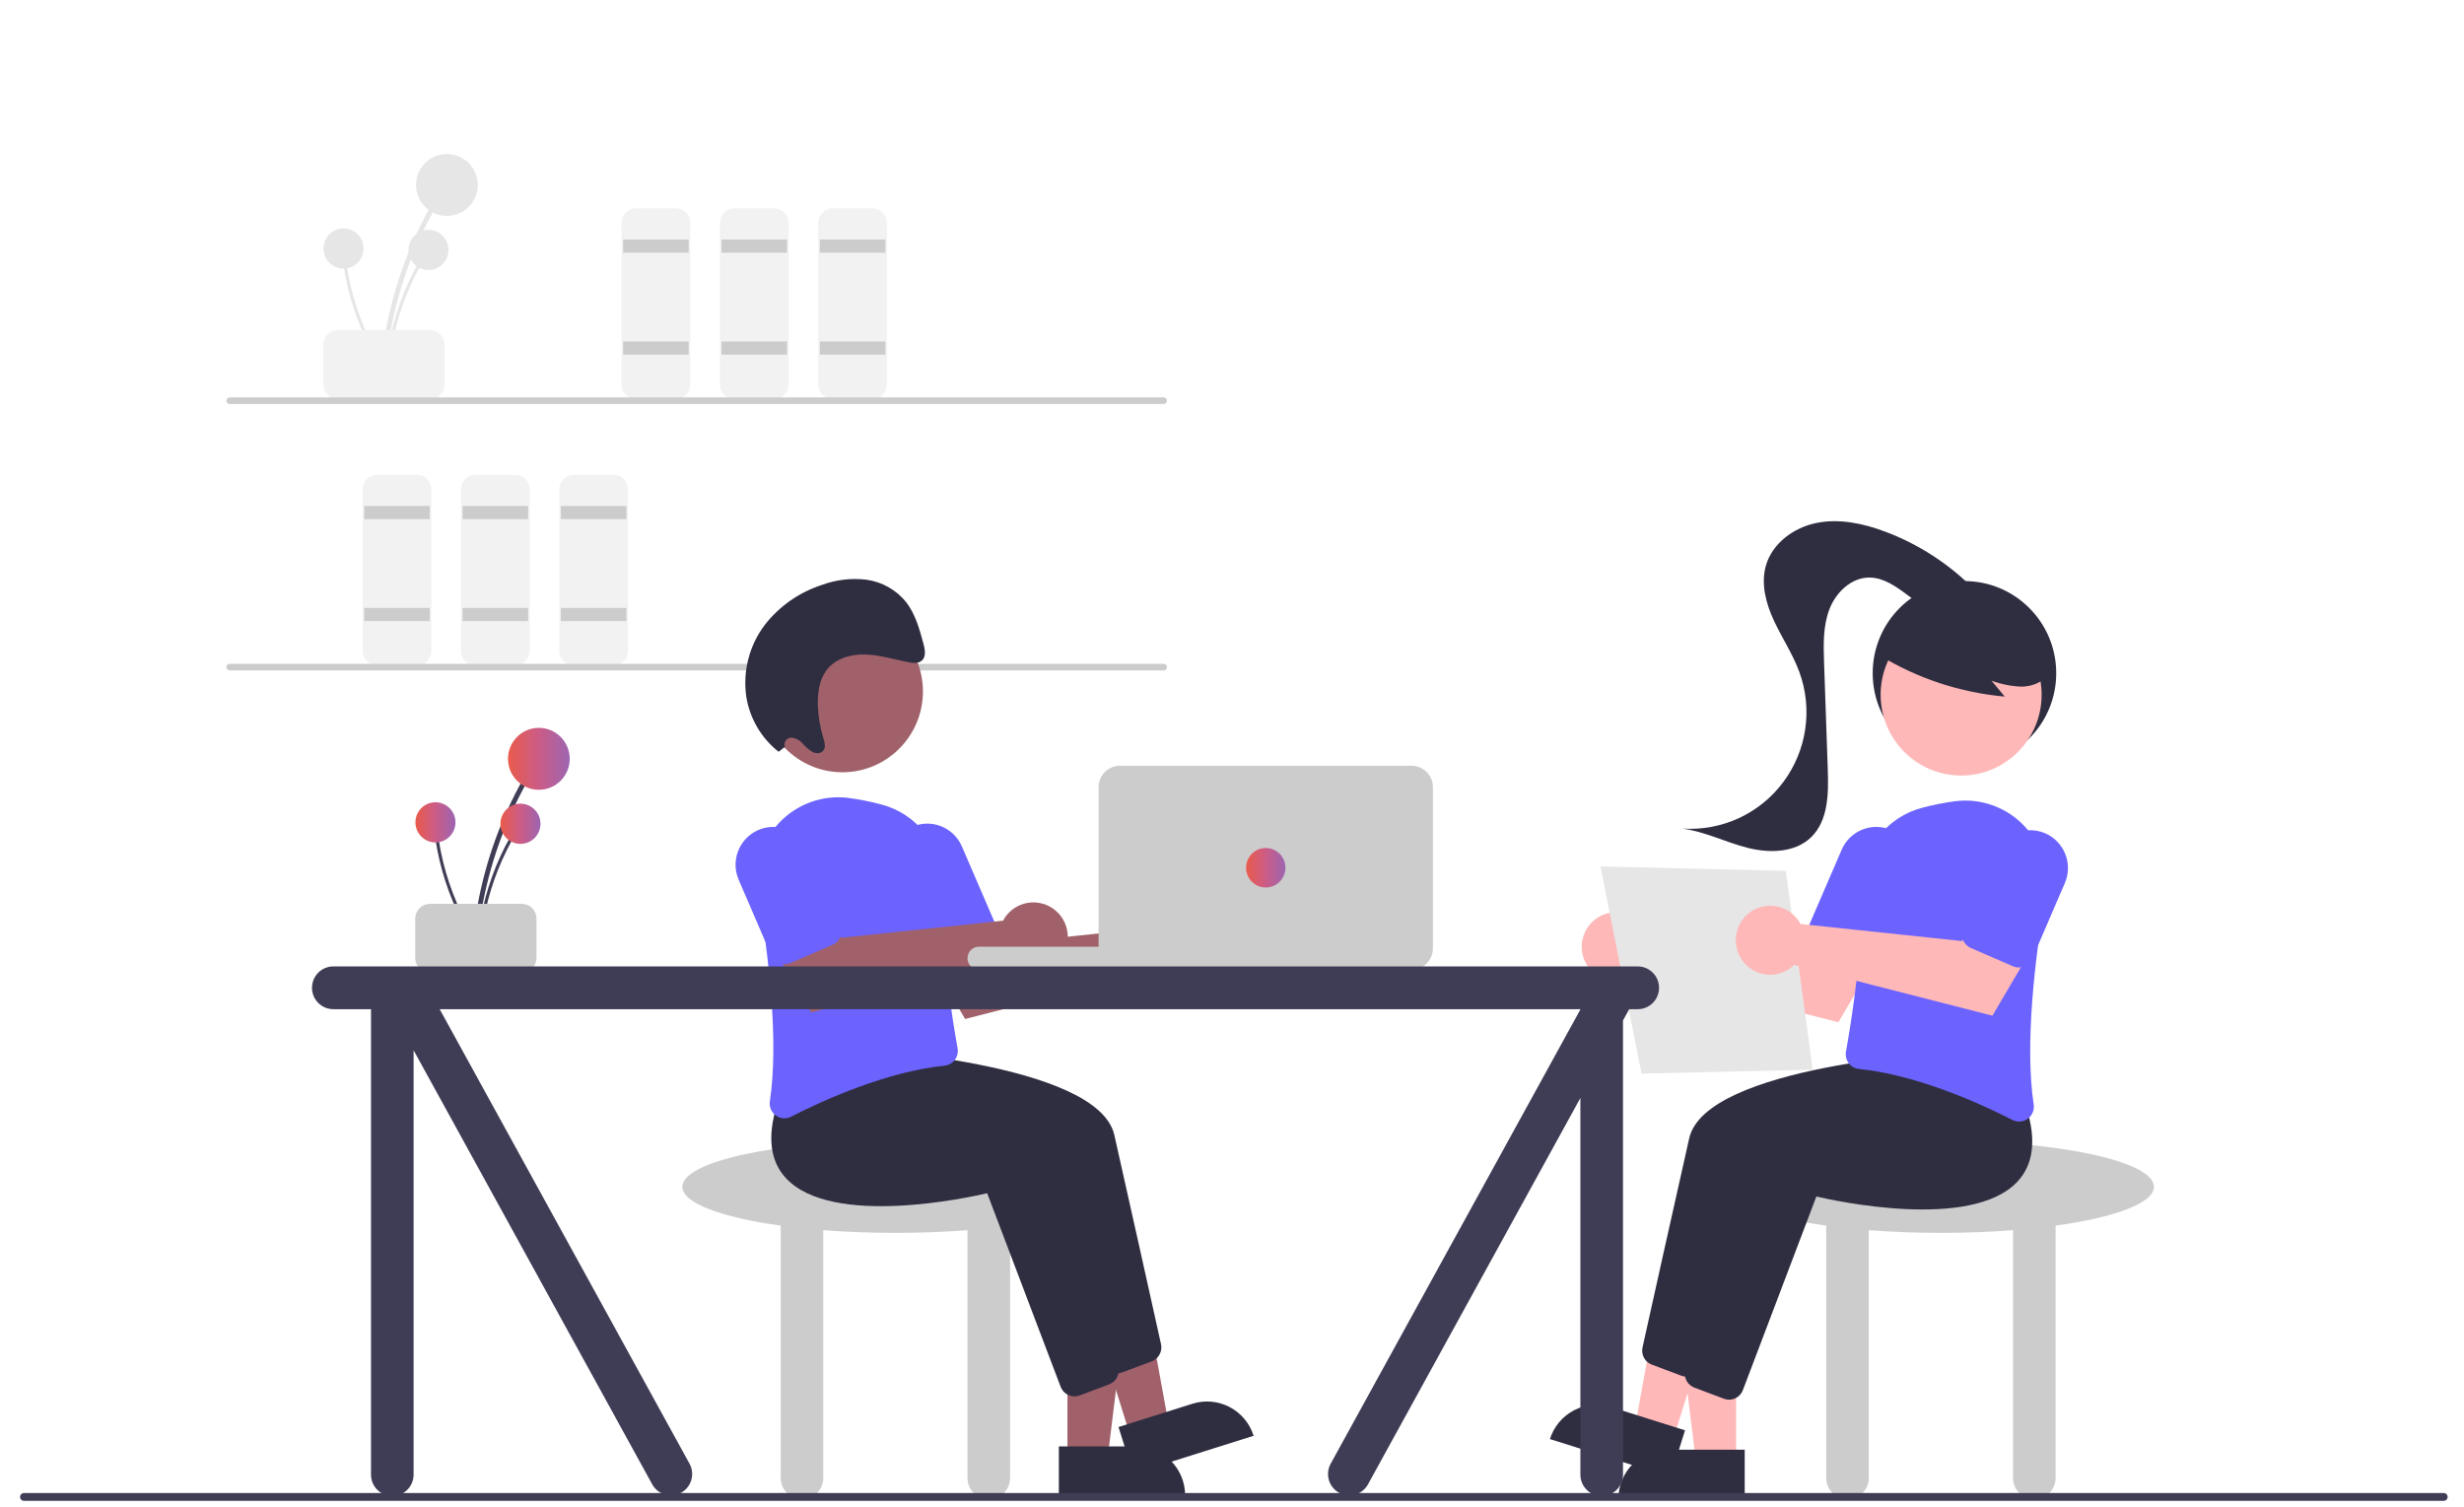 <svg width="368" height="225" viewBox="0 0 368 225" fill="none" xmlns="http://www.w3.org/2000/svg">
<path d="M57.582 54.894C58.187 48.358 59.857 41.965 62.526 35.972C63.27 34.304 64.089 32.673 64.983 31.079C65.027 30.995 65.038 30.898 65.013 30.806C64.987 30.715 64.927 30.637 64.846 30.59C64.764 30.542 64.668 30.528 64.576 30.55C64.484 30.573 64.405 30.63 64.354 30.71C61.104 36.517 58.828 42.821 57.615 49.37C57.278 51.198 57.024 53.04 56.854 54.894C56.811 55.362 57.539 55.359 57.582 54.894Z" fill="#E6E6E6"/>
<path d="M66.745 32.25C69.29 32.25 71.353 30.179 71.353 27.625C71.353 25.071 69.29 23 66.745 23C64.2 23 62.137 25.071 62.137 27.625C62.137 30.179 64.2 32.25 66.745 32.25Z" fill="#E6E6E6"/>
<path d="M58.055 55.017C58.448 50.777 59.531 46.63 61.263 42.741C61.745 41.659 62.277 40.601 62.856 39.567C62.885 39.513 62.892 39.45 62.876 39.39C62.859 39.331 62.821 39.281 62.768 39.25C62.715 39.219 62.652 39.209 62.593 39.224C62.533 39.239 62.481 39.276 62.449 39.328C60.34 43.095 58.863 47.185 58.077 51.433C57.858 52.619 57.693 53.814 57.583 55.017C57.555 55.321 58.028 55.319 58.055 55.017Z" fill="#E6E6E6"/>
<path d="M63.998 40.327C65.65 40.327 66.988 38.983 66.988 37.326C66.988 35.669 65.65 34.326 63.998 34.326C62.347 34.326 61.009 35.669 61.009 37.326C61.009 38.983 62.347 40.327 63.998 40.327Z" fill="#E6E6E6"/>
<path d="M57.459 54.734C55.169 51.148 53.482 47.209 52.465 43.075C52.182 41.924 51.953 40.761 51.776 39.588C51.766 39.527 51.732 39.473 51.683 39.437C51.634 39.4 51.572 39.384 51.511 39.392C51.451 39.401 51.396 39.432 51.358 39.48C51.32 39.529 51.302 39.59 51.308 39.651C51.954 43.923 53.296 48.059 55.279 51.895C55.834 52.965 56.436 54.008 57.087 55.025C57.251 55.282 57.622 54.989 57.459 54.734Z" fill="#E6E6E6"/>
<path d="M51.304 40.116C52.955 40.116 54.294 38.773 54.294 37.115C54.294 35.458 52.955 34.115 51.304 34.115C49.653 34.115 48.315 35.458 48.315 37.115C48.315 38.773 49.653 40.116 51.304 40.116Z" fill="#E6E6E6"/>
<path d="M48.281 57.389V51.493C48.282 50.907 48.514 50.345 48.927 49.931C49.34 49.517 49.9 49.283 50.484 49.283H64.19C64.774 49.283 65.334 49.517 65.747 49.931C66.16 50.345 66.392 50.907 66.393 51.493V57.389C66.392 57.975 66.16 58.537 65.747 58.951C65.334 59.365 64.774 59.599 64.19 59.599H50.484C49.9 59.599 49.34 59.365 48.927 58.951C48.514 58.537 48.282 57.975 48.281 57.389Z" fill="#F2F2F2"/>
<path d="M100.902 59.599H95.028C94.444 59.599 93.884 59.366 93.471 58.951C93.058 58.537 92.826 57.975 92.825 57.389V33.317C92.826 32.73 93.058 32.169 93.471 31.754C93.884 31.34 94.444 31.107 95.028 31.106H100.902C101.486 31.107 102.046 31.34 102.459 31.754C102.872 32.169 103.104 32.73 103.105 33.317V57.389C103.104 57.975 102.872 58.537 102.459 58.951C102.046 59.366 101.486 59.599 100.902 59.599Z" fill="#F2F2F2"/>
<path d="M102.858 35.773H93.068V37.738H102.858V35.773Z" fill="#CCCCCC"/>
<path d="M102.858 51.002H93.068V52.967H102.858V51.002Z" fill="#CCCCCC"/>
<path d="M115.586 59.599H109.712C109.129 59.599 108.569 59.366 108.156 58.951C107.743 58.537 107.51 57.975 107.51 57.389V33.317C107.51 32.73 107.743 32.169 108.156 31.754C108.569 31.34 109.129 31.107 109.712 31.106H115.586C116.17 31.107 116.73 31.34 117.143 31.754C117.556 32.169 117.789 32.73 117.789 33.317V57.389C117.789 57.975 117.556 58.537 117.143 58.951C116.73 59.366 116.17 59.599 115.586 59.599Z" fill="#F2F2F2"/>
<path d="M117.542 35.773H107.752V37.738H117.542V35.773Z" fill="#CCCCCC"/>
<path d="M117.542 51.002H107.752V52.967H117.542V51.002Z" fill="#CCCCCC"/>
<path d="M130.273 59.599H124.399C123.815 59.599 123.255 59.366 122.842 58.951C122.429 58.537 122.197 57.975 122.196 57.389V33.317C122.197 32.73 122.429 32.169 122.842 31.754C123.255 31.34 123.815 31.107 124.399 31.106H130.273C130.857 31.107 131.417 31.34 131.83 31.754C132.243 32.169 132.475 32.73 132.476 33.317V57.389C132.475 57.975 132.243 58.537 131.83 58.951C131.417 59.366 130.857 59.599 130.273 59.599Z" fill="#F2F2F2"/>
<path d="M132.23 35.773H122.44V37.738H132.23V35.773Z" fill="#CCCCCC"/>
<path d="M132.23 51.002H122.44V52.967H132.23V51.002Z" fill="#CCCCCC"/>
<path d="M62.231 99.391H56.357C55.773 99.391 55.213 99.158 54.8 98.743C54.387 98.329 54.155 97.767 54.154 97.181V73.109C54.155 72.522 54.387 71.961 54.8 71.546C55.213 71.132 55.773 70.899 56.357 70.898H62.231C62.815 70.899 63.375 71.132 63.788 71.546C64.201 71.961 64.433 72.522 64.434 73.109V97.181C64.433 97.767 64.201 98.329 63.788 98.743C63.375 99.158 62.815 99.391 62.231 99.391Z" fill="#F2F2F2"/>
<path d="M64.188 75.565H54.398V77.53H64.188V75.565Z" fill="#CCCCCC"/>
<path d="M64.188 90.795H54.398V92.76H64.188V90.795Z" fill="#CCCCCC"/>
<path d="M76.915 99.391H71.041C70.457 99.391 69.897 99.158 69.484 98.743C69.071 98.329 68.838 97.767 68.838 97.181V73.109C68.838 72.522 69.071 71.961 69.484 71.546C69.897 71.132 70.457 70.899 71.041 70.898H76.915C77.499 70.899 78.058 71.132 78.471 71.546C78.884 71.961 79.117 72.522 79.117 73.109V97.181C79.117 97.767 78.884 98.329 78.471 98.743C78.058 99.158 77.499 99.391 76.915 99.391Z" fill="#F2F2F2"/>
<path d="M78.875 75.565H69.085V77.53H78.875V75.565Z" fill="#CCCCCC"/>
<path d="M78.875 90.795H69.085V92.76H78.875V90.795Z" fill="#CCCCCC"/>
<path d="M91.602 99.391H85.728C85.144 99.391 84.584 99.158 84.171 98.743C83.758 98.329 83.526 97.767 83.525 97.181V73.109C83.526 72.522 83.758 71.961 84.171 71.546C84.584 71.132 85.144 70.899 85.728 70.898H91.602C92.186 70.899 92.746 71.132 93.159 71.546C93.572 71.961 93.804 72.522 93.805 73.109V97.181C93.804 97.767 93.572 98.329 93.159 98.743C92.746 99.158 92.186 99.391 91.602 99.391Z" fill="#F2F2F2"/>
<path d="M93.558 75.565H83.769V77.53H93.558V75.565Z" fill="#CCCCCC"/>
<path d="M93.558 90.795H83.769V92.76H93.558V90.795Z" fill="#CCCCCC"/>
<path d="M173.807 60.336H34.3C34.17 60.336 34.046 60.285 33.954 60.192C33.862 60.1 33.81 59.975 33.81 59.845C33.81 59.715 33.862 59.59 33.954 59.498C34.046 59.406 34.17 59.354 34.3 59.354H173.807C173.936 59.354 174.061 59.406 174.153 59.498C174.244 59.59 174.296 59.715 174.296 59.845C174.296 59.975 174.244 60.1 174.153 60.192C174.061 60.285 173.936 60.336 173.807 60.336Z" fill="#CCCCCC"/>
<path d="M173.807 100.129H34.3C34.17 100.129 34.046 100.077 33.954 99.985C33.862 99.893 33.81 99.768 33.81 99.638C33.81 99.507 33.862 99.382 33.954 99.29C34.046 99.198 34.17 99.146 34.3 99.146H173.807C173.936 99.146 174.061 99.198 174.153 99.29C174.244 99.382 174.296 99.507 174.296 99.638C174.296 99.768 174.244 99.893 174.153 99.985C174.061 100.077 173.936 100.129 173.807 100.129Z" fill="#CCCCCC"/>
<path d="M165.546 177.249C165.546 173.451 151.301 170.371 133.728 170.371C116.156 170.371 101.911 173.451 101.911 177.249C101.911 179.684 107.768 181.821 116.596 183.043V220.726C116.596 221.573 116.931 222.385 117.528 222.984C118.125 223.583 118.934 223.919 119.778 223.919C120.622 223.919 121.431 223.583 122.028 222.984C122.624 222.385 122.959 221.573 122.959 220.726V183.722C126.323 183.984 129.948 184.127 133.728 184.127C137.509 184.127 141.133 183.984 144.497 183.722V220.726C144.497 221.573 144.833 222.385 145.429 222.984C146.026 223.583 146.835 223.919 147.679 223.919C148.523 223.919 149.332 223.583 149.929 222.984C150.526 222.385 150.861 221.573 150.861 220.726V183.043C159.689 181.821 165.546 179.684 165.546 177.249Z" fill="#CCCCCC"/>
<path d="M159.423 217.741H165.424L168.279 194.51H159.422L159.423 217.741Z" fill="#A0616A"/>
<path d="M177 223.333L158.139 223.334L158.139 216.02L169.713 216.02C171.645 216.02 173.499 216.79 174.865 218.161C176.232 219.533 177 221.393 177 223.333Z" fill="#2F2E41"/>
<path d="M168.792 214.38L174.518 212.577L170.312 189.553L161.861 192.215L168.792 214.38Z" fill="#A0616A"/>
<path d="M187.229 214.434L169.233 220.102L167.051 213.124L178.094 209.646C179.938 209.065 181.936 209.244 183.649 210.142C185.362 211.04 186.65 212.584 187.229 214.434Z" fill="#2F2E41"/>
<path d="M164.775 203.687L153.797 174.766C151.335 175.346 130.68 179.933 123.762 172.541C121.392 170.008 120.929 166.337 122.388 161.631L126.425 156.54L126.551 156.546C128.077 156.627 163.966 158.646 166.426 169.51C168.5 178.67 172.288 195.746 173.4 200.762C173.512 201.282 173.435 201.825 173.182 202.292C172.93 202.76 172.518 203.12 172.022 203.309L167.607 204.97C167.361 205.063 167.101 205.111 166.838 205.111C166.391 205.111 165.955 204.975 165.586 204.72C165.218 204.466 164.935 204.106 164.775 203.687Z" fill="#2F2E41"/>
<path d="M158.412 207.126L147.434 178.205C144.971 178.785 124.317 183.372 117.399 175.98C115.028 173.447 114.566 169.776 116.025 165.07L120.062 159.979L120.187 159.985C121.714 160.066 157.602 162.085 160.062 172.949C162.137 182.109 165.925 199.185 167.036 204.201C167.149 204.721 167.072 205.264 166.819 205.731C166.566 206.199 166.155 206.559 165.659 206.748L161.244 208.409C160.998 208.502 160.737 208.55 160.475 208.55C160.028 208.55 159.591 208.414 159.223 208.159C158.855 207.905 158.572 207.545 158.412 207.126Z" fill="#2F2E41"/>
<path d="M173.248 137.797C173.086 138.015 172.941 138.245 172.815 138.486L148.673 141.038L145.198 136.256L137.321 140.577L144.147 152.181L173.755 144.605C174.502 145.335 175.453 145.821 176.482 145.996C177.511 146.171 178.568 146.028 179.513 145.586C180.459 145.143 181.248 144.422 181.775 143.519C182.302 142.615 182.543 141.572 182.465 140.528C182.387 139.484 181.995 138.488 181.339 137.674C180.684 136.859 179.797 136.264 178.797 135.967C177.796 135.671 176.729 135.687 175.738 136.014C174.747 136.341 173.878 136.963 173.248 137.797Z" fill="#A0616A"/>
<path d="M115.87 166.597C115.54 166.358 115.281 166.032 115.124 165.655C114.967 165.278 114.917 164.864 114.98 164.461C116.342 155.449 114.775 142.541 113.22 133.298C112.902 131.423 113.026 129.499 113.582 127.68C114.138 125.862 115.11 124.199 116.422 122.826C117.733 121.452 119.347 120.406 121.133 119.771C122.92 119.136 124.83 118.93 126.71 119.169C128.346 119.385 129.967 119.706 131.563 120.129C134.213 120.798 136.558 122.353 138.211 124.538C139.864 126.723 140.727 129.407 140.658 132.149C140.426 141.067 142.23 152.195 143.017 156.565C143.071 156.866 143.062 157.174 142.992 157.47C142.922 157.767 142.791 158.046 142.609 158.29C142.43 158.531 142.203 158.733 141.942 158.881C141.681 159.029 141.392 159.12 141.094 159.15C132.377 160.043 122.976 164.309 118.149 166.773C117.839 166.933 117.495 167.018 117.146 167.019C116.687 167.017 116.24 166.87 115.87 166.597Z" fill="#6C63FF"/>
<path d="M139.401 143.354C139.132 143.248 138.886 143.089 138.678 142.887C138.471 142.685 138.305 142.443 138.191 142.176L133.329 130.906C133.035 130.225 132.877 129.492 132.865 128.75C132.853 128.008 132.987 127.27 133.259 126.58C133.53 125.89 133.935 125.26 134.45 124.727C134.964 124.194 135.579 123.767 136.257 123.473C136.936 123.178 137.666 123.02 138.406 123.008C139.145 122.997 139.88 123.132 140.567 123.405C141.255 123.679 141.882 124.086 142.413 124.602C142.944 125.119 143.368 125.736 143.661 126.418L148.523 137.688C148.754 138.227 148.763 138.835 148.548 139.38C148.333 139.925 147.912 140.362 147.376 140.595L141.087 143.327C140.822 143.444 140.536 143.506 140.247 143.51C139.958 143.515 139.67 143.462 139.401 143.354Z" fill="#6C63FF"/>
<path d="M150.243 136.815C150.081 137.032 149.936 137.263 149.81 137.503L125.668 140.056L122.193 135.274L114.316 139.594L121.142 151.199L150.751 143.622C151.498 144.353 152.449 144.838 153.477 145.014C154.506 145.189 155.563 145.046 156.508 144.603C157.454 144.161 158.243 143.44 158.77 142.536C159.297 141.633 159.538 140.59 159.46 139.546C159.383 138.501 158.99 137.506 158.334 136.691C157.679 135.877 156.792 135.281 155.792 134.985C154.791 134.688 153.724 134.705 152.733 135.032C151.742 135.358 150.874 135.98 150.243 136.815Z" fill="#A0616A"/>
<path d="M116.394 143.846C116.124 143.74 115.879 143.581 115.671 143.379C115.463 143.176 115.297 142.935 115.183 142.668L110.321 131.397C110.027 130.716 109.869 129.984 109.857 129.241C109.845 128.499 109.979 127.762 110.251 127.072C110.523 126.381 110.927 125.752 111.442 125.218C111.957 124.685 112.571 124.259 113.25 123.964C113.928 123.669 114.658 123.512 115.398 123.5C116.137 123.488 116.872 123.623 117.56 123.897C118.247 124.17 118.874 124.577 119.405 125.094C119.936 125.611 120.36 126.228 120.653 126.909L125.515 138.18C125.746 138.718 125.755 139.326 125.54 139.871C125.325 140.416 124.904 140.853 124.368 141.087L118.079 143.819C117.814 143.935 117.529 143.997 117.239 144.002C116.95 144.006 116.662 143.953 116.394 143.846Z" fill="#6C63FF"/>
<path d="M125.817 115.335C132.457 115.335 137.84 109.933 137.84 103.269C137.84 96.605 132.457 91.203 125.817 91.203C119.178 91.203 113.795 96.605 113.795 103.269C113.795 109.933 119.178 115.335 125.817 115.335Z" fill="#A0616A"/>
<path d="M117.22 111.55C117.169 111.398 117.152 111.237 117.173 111.078C117.193 110.919 117.249 110.767 117.336 110.634C117.424 110.5 117.541 110.388 117.679 110.307C117.816 110.226 117.97 110.177 118.129 110.165C118.455 110.183 118.773 110.266 119.066 110.411C119.358 110.556 119.618 110.759 119.831 111.007C120.266 111.511 120.772 111.947 121.334 112.303C121.915 112.597 122.704 112.555 123.036 111.994C123.347 111.468 123.134 110.762 122.945 110.15C122.466 108.594 122.197 106.979 122.147 105.351C122.093 103.533 122.349 101.636 123.351 100.218C124.646 98.388 126.96 97.693 129.15 97.744C131.34 97.794 133.494 98.472 135.664 98.901C136.412 99.049 137.293 99.125 137.794 98.543C138.326 97.923 138.131 96.921 137.904 96.085C137.316 93.914 136.693 91.671 135.327 89.918C133.85 88.097 131.74 86.905 129.423 86.582C127.198 86.306 124.94 86.563 122.833 87.333C119.401 88.419 116.381 90.53 114.178 93.385C111.906 96.421 110.924 100.236 111.447 103.996C111.958 107.271 113.687 110.23 116.286 112.276L117.22 111.55Z" fill="#2F2E41"/>
<path d="M71.315 140.598C71.92 134.061 73.59 127.669 76.26 121.675C77.004 120.008 77.822 118.376 78.716 116.782C78.761 116.699 78.772 116.601 78.746 116.51C78.721 116.419 78.661 116.341 78.579 116.293C78.498 116.245 78.401 116.231 78.309 116.254C78.218 116.276 78.138 116.333 78.088 116.413C74.838 122.221 72.561 128.525 71.348 135.073C71.011 136.902 70.757 138.743 70.588 140.598C70.545 141.065 71.272 141.062 71.315 140.598Z" fill="#3F3D56"/>
<path d="M80.478 117.953C83.023 117.953 85.086 115.882 85.086 113.328C85.086 110.774 83.023 108.703 80.478 108.703C77.932 108.703 75.869 110.774 75.869 113.328C75.869 115.882 77.932 117.953 80.478 117.953Z" fill="url(#paint0_linear_1540_4493)"/>
<path d="M71.787 140.721C72.179 136.48 73.263 132.333 74.994 128.445C75.477 127.363 76.008 126.305 76.588 125.27C76.617 125.216 76.624 125.153 76.607 125.094C76.591 125.034 76.552 124.984 76.499 124.953C76.446 124.922 76.383 124.913 76.324 124.927C76.264 124.942 76.213 124.979 76.18 125.031C74.072 128.799 72.595 132.888 71.808 137.136C71.589 138.323 71.425 139.517 71.315 140.721C71.287 141.024 71.759 141.022 71.787 140.721Z" fill="#3F3D56"/>
<path d="M77.731 126.03C79.382 126.03 80.721 124.687 80.721 123.03C80.721 121.372 79.382 120.029 77.731 120.029C76.08 120.029 74.741 121.372 74.741 123.03C74.741 124.687 76.08 126.03 77.731 126.03Z" fill="url(#paint1_linear_1540_4493)"/>
<path d="M71.189 140.437C68.9 136.851 67.213 132.913 66.195 128.778C65.913 127.627 65.683 126.465 65.506 125.291C65.496 125.231 65.463 125.176 65.413 125.14C65.364 125.103 65.303 125.088 65.242 125.096C65.181 125.104 65.126 125.136 65.088 125.184C65.05 125.232 65.032 125.293 65.038 125.354C65.685 129.626 67.026 133.763 69.01 137.598C69.564 138.668 70.167 139.712 70.817 140.728C70.981 140.985 71.352 140.692 71.189 140.437Z" fill="#3F3D56"/>
<path d="M65.035 125.819C66.687 125.819 68.025 124.476 68.025 122.819C68.025 121.162 66.687 119.819 65.035 119.819C63.384 119.819 62.046 121.162 62.046 122.819C62.046 124.476 63.384 125.819 65.035 125.819Z" fill="url(#paint2_linear_1540_4493)"/>
<path d="M62.013 143.092V137.197C62.013 136.61 62.246 136.049 62.659 135.634C63.072 135.22 63.631 134.987 64.215 134.986H77.921C78.505 134.987 79.065 135.22 79.478 135.634C79.891 136.049 80.123 136.61 80.124 137.197V143.092C80.123 143.678 79.891 144.24 79.478 144.654C79.065 145.069 78.505 145.302 77.921 145.302H64.215C63.631 145.302 63.072 145.069 62.659 144.654C62.246 144.24 62.013 143.678 62.013 143.092Z" fill="#CCCCCC"/>
<path d="M184.881 141.387H146.21C145.264 141.387 144.497 142.157 144.497 143.106C144.497 144.056 145.264 144.826 146.21 144.826H184.881C185.827 144.826 186.594 144.056 186.594 143.106C186.594 142.157 185.827 141.387 184.881 141.387Z" fill="#CCCCCC"/>
<path d="M210.824 144.826H167.259C166.415 144.825 165.607 144.488 165.01 143.889C164.414 143.291 164.078 142.479 164.077 141.632V117.56C164.078 116.714 164.414 115.902 165.01 115.303C165.607 114.705 166.415 114.368 167.259 114.367H210.824C211.668 114.368 212.476 114.705 213.073 115.303C213.669 115.902 214.005 116.714 214.006 117.56V141.632C214.005 142.479 213.669 143.291 213.073 143.889C212.476 144.488 211.668 144.825 210.824 144.826Z" fill="#CCCCCC"/>
<path d="M189.043 132.544C190.665 132.544 191.98 131.224 191.98 129.596C191.98 127.968 190.665 126.649 189.043 126.649C187.421 126.649 186.106 127.968 186.106 129.596C186.106 131.224 187.421 132.544 189.043 132.544Z" fill="url(#paint3_linear_1540_4493)"/>
<path d="M321.693 177.249C321.693 173.451 307.448 170.371 289.876 170.371C272.304 170.371 258.059 173.451 258.059 177.249C258.059 179.684 263.915 181.821 272.743 183.043V220.726C272.743 221.573 273.079 222.385 273.675 222.984C274.272 223.583 275.081 223.919 275.925 223.919C276.769 223.919 277.578 223.583 278.175 222.984C278.772 222.385 279.107 221.573 279.107 220.726V183.722C282.471 183.984 286.095 184.127 289.876 184.127C293.656 184.127 297.281 183.984 300.645 183.722V220.726C300.645 221.573 300.98 222.385 301.577 222.984C302.173 223.583 302.983 223.919 303.826 223.919C304.67 223.919 305.48 223.583 306.076 222.984C306.673 222.385 307.008 221.573 307.008 220.726V183.043C315.837 181.821 321.693 179.684 321.693 177.249Z" fill="#CCCCCC"/>
<path d="M293.393 114.297C300.963 114.297 307.099 108.138 307.099 100.541C307.099 92.944 300.963 86.786 293.393 86.786C285.824 86.786 279.688 92.944 279.688 100.541C279.688 108.138 285.824 114.297 293.393 114.297Z" fill="#2F2E41"/>
<path d="M259.288 218.232H253.286L250.432 195.001H259.289L259.288 218.232Z" fill="#FFB8B8"/>
<path d="M249 216.511H260.574V223.825H241.713C241.713 222.864 241.901 221.913 242.268 221.026C242.634 220.139 243.171 219.332 243.847 218.653C244.524 217.974 245.327 217.435 246.211 217.068C247.095 216.7 248.043 216.511 249 216.511Z" fill="#2F2E41"/>
<path d="M249.918 214.871L244.192 213.068L248.398 190.044L256.849 192.706L249.918 214.871Z" fill="#FFB8B8"/>
<path d="M240.616 210.138L251.658 213.615L249.477 220.593L231.481 214.926C231.768 214.009 232.231 213.159 232.845 212.422C233.46 211.685 234.212 211.078 235.06 210.633C235.909 210.188 236.836 209.916 237.789 209.831C238.742 209.746 239.703 209.85 240.616 210.138Z" fill="#2F2E41"/>
<path d="M251.872 205.602C251.609 205.602 251.349 205.554 251.103 205.461L246.688 203.8C246.192 203.612 245.78 203.251 245.528 202.784C245.275 202.316 245.198 201.773 245.31 201.253C246.422 196.238 250.21 179.161 252.284 170.001C254.744 159.137 290.633 157.118 292.159 157.037L292.285 157.031L296.322 162.122C297.781 166.828 297.318 170.499 294.948 173.032C288.03 180.424 267.376 175.838 264.913 175.257L253.935 204.178C253.775 204.597 253.492 204.957 253.124 205.212C252.755 205.466 252.319 205.602 251.872 205.602Z" fill="#2F2E41"/>
<path d="M258.236 209.041C257.974 209.041 257.713 208.993 257.467 208.9L253.052 207.239C252.556 207.051 252.145 206.69 251.892 206.223C251.639 205.755 251.562 205.212 251.675 204.692C252.786 199.677 256.574 182.6 258.649 173.44C261.109 162.576 296.997 160.557 298.524 160.476L298.649 160.47L302.686 165.561C304.145 170.267 303.683 173.938 301.312 176.471C294.394 183.863 273.74 179.277 271.277 178.696L260.299 207.617C260.139 208.036 259.856 208.396 259.488 208.651C259.12 208.905 258.683 209.041 258.236 209.041Z" fill="#2F2E41"/>
<path d="M245.462 138.288C245.624 138.506 245.769 138.736 245.895 138.977L270.037 141.53L273.512 136.748L281.389 141.068L274.563 152.672L244.955 145.096C244.208 145.827 243.257 146.312 242.228 146.487C241.2 146.663 240.142 146.519 239.197 146.077C238.251 145.634 237.462 144.913 236.935 144.01C236.408 143.106 236.167 142.063 236.245 141.019C236.323 139.975 236.715 138.98 237.371 138.165C238.026 137.35 238.913 136.755 239.913 136.459C240.914 136.162 241.981 136.178 242.972 136.505C243.963 136.832 244.832 137.454 245.462 138.288Z" fill="#FFB8B8"/>
<path d="M301.566 167.51C301.217 167.509 300.873 167.425 300.563 167.264C295.736 164.8 286.335 160.534 277.618 159.641C277.32 159.612 277.031 159.52 276.77 159.372C276.509 159.224 276.282 159.023 276.103 158.782C275.921 158.538 275.79 158.259 275.72 157.962C275.65 157.665 275.641 157.357 275.695 157.057C276.482 152.687 278.286 141.559 278.054 132.64C277.985 129.898 278.848 127.214 280.501 125.029C282.154 122.845 284.499 121.29 287.149 120.62C288.745 120.198 290.366 119.877 292.002 119.66C293.882 119.421 295.792 119.627 297.579 120.262C299.365 120.897 300.979 121.944 302.29 123.317C303.602 124.691 304.574 126.353 305.13 128.172C305.686 129.99 305.81 131.914 305.492 133.79C303.937 143.032 302.37 155.941 303.732 164.952C303.795 165.356 303.745 165.769 303.588 166.146C303.43 166.523 303.172 166.849 302.842 167.088C302.472 167.361 302.025 167.509 301.566 167.51Z" fill="#6C63FF"/>
<path d="M278.5 144.002C278.199 144.002 277.901 143.939 277.626 143.819L271.337 141.087C270.801 140.853 270.379 140.416 270.165 139.871C269.95 139.326 269.959 138.718 270.19 138.18L275.052 126.909C275.345 126.228 275.769 125.611 276.3 125.094C276.831 124.577 277.458 124.17 278.145 123.897C278.833 123.623 279.568 123.488 280.307 123.5C281.047 123.512 281.777 123.669 282.455 123.964C283.134 124.259 283.748 124.685 284.263 125.218C284.777 125.752 285.182 126.381 285.454 127.072C285.726 127.762 285.86 128.499 285.848 129.241C285.836 129.984 285.678 130.716 285.383 131.397L280.522 142.668C280.351 143.064 280.069 143.401 279.709 143.638C279.35 143.875 278.93 144.001 278.5 144.002Z" fill="#6C63FF"/>
<path d="M292.896 115.826C299.535 115.826 304.918 110.424 304.918 103.76C304.918 97.096 299.535 91.694 292.896 91.694C286.256 91.694 280.873 97.096 280.873 103.76C280.873 110.424 286.256 115.826 292.896 115.826Z" fill="#FFB8B8"/>
<path d="M280.654 97.832C286.349 101.321 292.769 103.444 299.415 104.036L297.437 101.658C298.877 102.192 300.392 102.494 301.926 102.552C303.459 102.528 305.064 101.936 305.934 100.67C306.321 100.04 306.552 99.326 306.605 98.588C306.658 97.85 306.533 97.109 306.24 96.43C305.637 95.076 304.699 93.899 303.515 93.011C301.416 91.345 298.939 90.225 296.305 89.753C293.671 89.28 290.961 89.469 288.417 90.303C286.672 90.826 285.109 91.832 283.907 93.206C282.768 94.617 280.573 95.874 281.157 97.594L280.654 97.832Z" fill="#2F2E41"/>
<path d="M294.918 88.094C291.126 84.235 286.537 81.257 281.475 79.369C278.225 78.161 274.688 77.415 271.291 78.101C267.894 78.787 264.681 81.146 263.733 84.491C262.958 87.227 263.758 90.172 264.961 92.747C266.164 95.322 267.769 97.71 268.742 100.381C269.735 103.107 270.033 106.038 269.61 108.909C269.188 111.779 268.058 114.499 266.322 116.82C264.587 119.141 262.301 120.99 259.673 122.2C257.045 123.41 254.157 123.942 251.272 123.747C254.611 124.196 257.687 125.771 260.95 126.609C264.213 127.447 268.064 127.39 270.489 125.044C273.054 122.562 273.105 118.526 272.981 114.952L272.428 99.013C272.334 96.303 272.254 93.507 273.228 90.978C274.201 88.449 276.515 86.234 279.216 86.257C281.264 86.275 283.076 87.52 284.718 88.747C286.36 89.975 288.097 91.284 290.137 91.467C292.176 91.65 294.504 90.135 294.352 88.086" fill="#2F2E41"/>
<path d="M239.032 129.402L266.715 130.058L270.725 159.758L245.16 160.334L239.032 129.402Z" fill="#E6E6E6"/>
<path d="M268.469 137.306C268.631 137.524 268.776 137.754 268.902 137.994L293.044 140.547L296.519 135.765L304.396 140.086L297.57 151.69L267.961 144.113C267.214 144.844 266.263 145.33 265.235 145.505C264.206 145.68 263.149 145.537 262.204 145.094C261.258 144.652 260.469 143.931 259.942 143.028C259.415 142.124 259.174 141.081 259.252 140.037C259.329 138.993 259.722 137.997 260.377 137.182C261.033 136.368 261.92 135.773 262.92 135.476C263.921 135.18 264.988 135.196 265.979 135.523C266.97 135.85 267.838 136.472 268.469 137.306Z" fill="#FFB8B8"/>
<path d="M301.503 144.494C301.202 144.493 300.904 144.431 300.628 144.31L294.339 141.578C293.804 141.345 293.382 140.907 293.168 140.363C292.953 139.818 292.962 139.209 293.193 138.671L298.055 127.4C298.348 126.719 298.772 126.102 299.303 125.585C299.834 125.068 300.461 124.662 301.148 124.388C301.836 124.115 302.57 123.98 303.31 123.991C304.05 124.003 304.78 124.161 305.458 124.456C306.137 124.75 306.751 125.177 307.266 125.71C307.78 126.243 308.185 126.873 308.457 127.563C308.729 128.253 308.863 128.991 308.851 129.733C308.839 130.475 308.681 131.208 308.386 131.889L303.525 143.159C303.354 143.555 303.072 143.892 302.712 144.129C302.353 144.366 301.933 144.493 301.503 144.494Z" fill="#6C63FF"/>
<path d="M244.599 144.334H49.779C48.935 144.334 48.126 144.67 47.53 145.269C46.933 145.868 46.598 146.68 46.598 147.527C46.598 148.374 46.933 149.186 47.53 149.785C48.126 150.384 48.935 150.72 49.779 150.72H55.409V220.235C55.409 221.082 55.744 221.894 56.34 222.493C56.937 223.092 57.746 223.428 58.59 223.428C59.434 223.428 60.243 223.092 60.84 222.493C61.437 221.894 61.772 221.082 61.772 220.235V156.856L97.442 221.742C97.865 222.474 98.56 223.007 99.374 223.225C100.188 223.443 101.055 223.328 101.785 222.905C102.515 222.482 103.048 221.786 103.267 220.969C103.486 220.153 103.373 219.282 102.953 218.549L65.665 150.72H236.033V150.762L198.768 218.549C198.346 219.282 198.232 220.154 198.45 220.972C198.668 221.79 199.202 222.487 199.932 222.911C200.663 223.334 201.532 223.449 202.347 223.23C203.162 223.01 203.857 222.475 204.279 221.742L236.033 163.98V220.235C236.033 221.082 236.368 221.894 236.965 222.493C237.561 223.092 238.371 223.428 239.214 223.428C240.058 223.428 240.868 223.092 241.464 222.493C242.061 221.894 242.396 221.082 242.396 220.235V152.404L243.322 150.72H244.599C245.443 150.72 246.252 150.384 246.849 149.785C247.445 149.186 247.781 148.374 247.781 147.527C247.781 146.68 247.445 145.868 246.849 145.269C246.252 144.67 245.443 144.334 244.599 144.334Z" fill="#3F3D56"/>
<path d="M364.973 224.148H3.581C3.427 224.148 3.279 224.086 3.17 223.976C3.061 223.867 3 223.718 3 223.563C3 223.409 3.061 223.26 3.17 223.15C3.279 223.041 3.427 222.979 3.581 222.979H364.973C365.128 222.979 365.276 223.04 365.385 223.15C365.495 223.26 365.556 223.408 365.556 223.563C365.556 223.719 365.495 223.867 365.385 223.977C365.276 224.087 365.128 224.148 364.973 224.148Z" fill="#3F3D56"/>
<defs>
<linearGradient id="paint0_linear_1540_4493" x1="75.869" y1="113.328" x2="85.086" y2="113.328" gradientUnits="userSpaceOnUse">
<stop stop-color="#EA5B4B"/>
<stop offset="0.505" stop-color="#CB5C87"/>
<stop offset="1" stop-color="#9C65B1"/>
</linearGradient>
<linearGradient id="paint1_linear_1540_4493" x1="74.741" y1="123.03" x2="80.721" y2="123.03" gradientUnits="userSpaceOnUse">
<stop stop-color="#EA5B4B"/>
<stop offset="0.505" stop-color="#CB5C87"/>
<stop offset="1" stop-color="#9C65B1"/>
</linearGradient>
<linearGradient id="paint2_linear_1540_4493" x1="62.046" y1="122.819" x2="68.025" y2="122.819" gradientUnits="userSpaceOnUse">
<stop stop-color="#EA5B4B"/>
<stop offset="0.505" stop-color="#CB5C87"/>
<stop offset="1" stop-color="#9C65B1"/>
</linearGradient>
<linearGradient id="paint3_linear_1540_4493" x1="186.106" y1="129.596" x2="191.98" y2="129.596" gradientUnits="userSpaceOnUse">
<stop stop-color="#EA5B4B"/>
<stop offset="0.505" stop-color="#CB5C87"/>
<stop offset="1" stop-color="#9C65B1"/>
</linearGradient>
</defs>
</svg>
